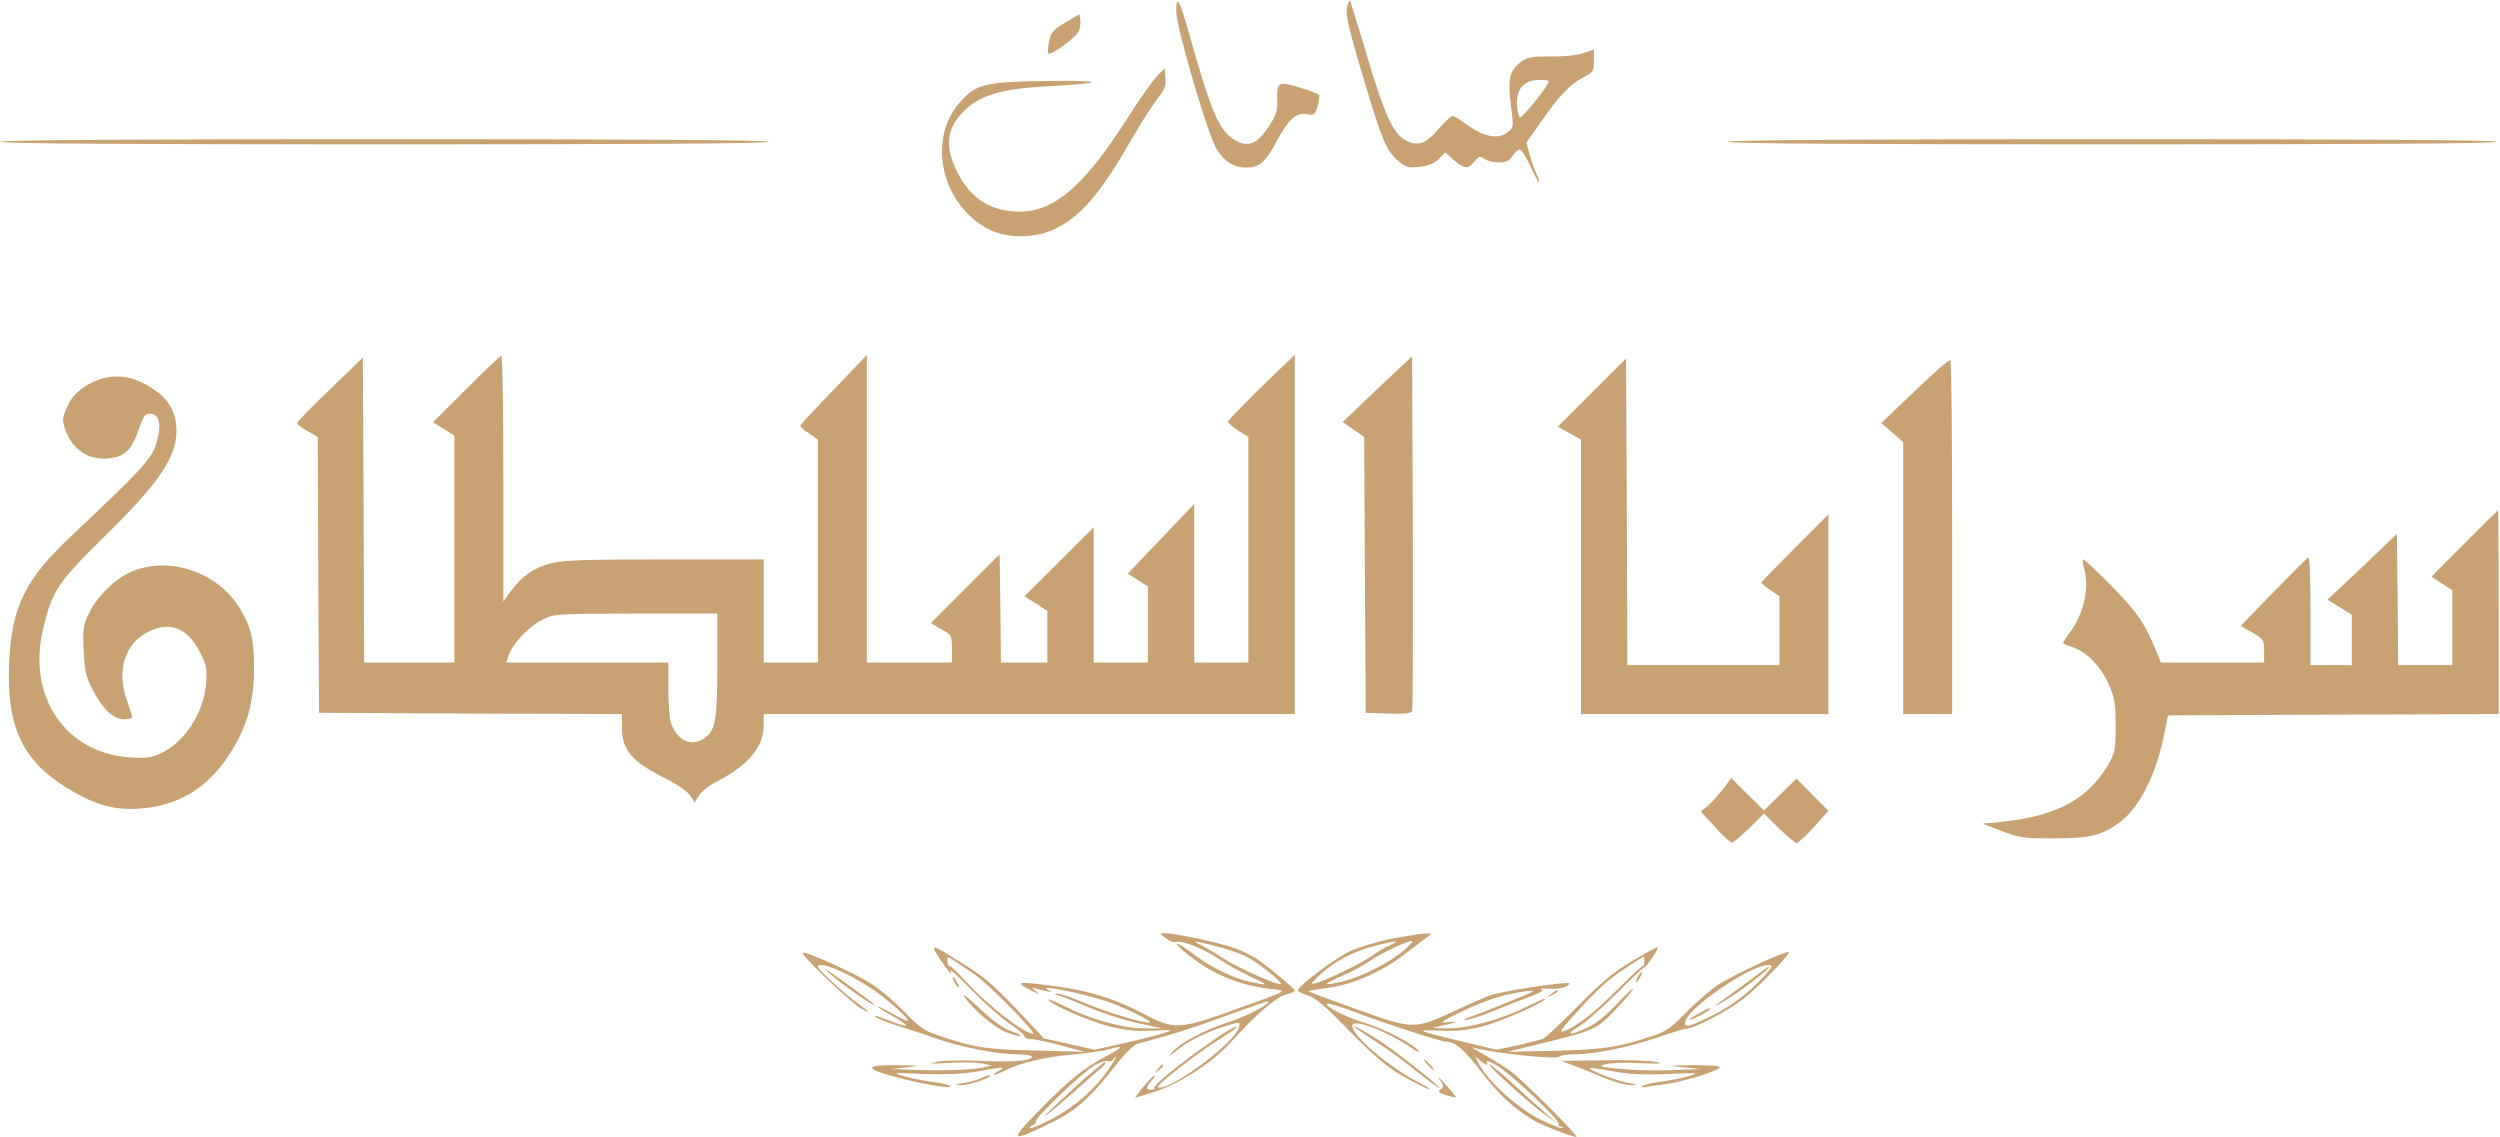 <svg xmlns="http://www.w3.org/2000/svg" width="1293" height="588" viewBox="0 0 1293 588" fill="none"><path d="M608.333 5.867C608.333 14 624.467 68.933 629.133 76.933C632.733 83.2 638.067 86.667 644.2 86.667C651.4 86.667 654.333 84.133 660.2 73.2C666.6 61.333 670.467 58 676.2 59.067C679.533 59.733 680.067 59.333 681.4 55.067C682.2 52.4 682.6 49.733 682.2 49.067C681.8 48.533 677.267 46.8 672.067 45.2C661.133 41.867 660.2 42.4 660.6 52.267C660.733 57.467 659.933 59.867 655.933 65.867C650.2 74.533 645.4 76.4 638.6 72.4C630.467 67.6 626.333 57.733 615 17.333C610.067 -0.4 608.333 -3.2 608.333 5.867Z" fill="#C8A272"></path><path d="M697.134 2C695.534 6.4 696.467 11.2 705.134 40.267C715 73.333 717 78 723.267 83.333C727 86.533 728.467 86.933 734.067 86.267C738.734 85.867 741.534 84.667 744.067 82.267L747.534 78.8L751.934 82.8C757.4 87.467 759.4 87.6 762.6 83.467C764.867 80.667 765.4 80.533 767.667 82.133C769 83.2 772.334 84 775.134 84C778.867 84 780.6 83.2 782.2 80.667C783.4 78.8 785.134 77.333 786.067 77.333C786.867 77.333 789.4 81.333 791.534 86C793.667 90.8 795.667 94.4 795.934 94.133C796.334 93.867 795.667 91.867 794.6 89.733C793.534 87.733 792.067 83.2 791.134 79.867L789.4 73.867L797.267 62.667C806.334 49.467 812.067 43.6 819.134 39.867C823.934 37.467 824.334 36.933 824.334 31.467V25.6L819 27.467C815.934 28.533 808.734 29.333 802.2 29.2C792.734 29.067 790.067 29.6 787.134 31.6C780.734 36.4 779.667 40.533 781.4 54C782.867 65.733 782.867 66 779.934 68.267C774.6 72.533 767 70.8 756.867 63.2C754.6 61.467 752.067 60 751.267 60C750.467 60 747.267 62.933 744.2 66.533C737.8 74.267 733.134 75.867 727.134 72.667C720.6 69.333 715.934 59.067 707 28.8C702.334 13.333 698.467 0.533 698.334 0.267C698.067 -2.93242e-05 697.667 0.8 697.134 2ZM800.334 43.6C797.534 48.533 787.4 60.667 786.2 60.667C785.534 60.667 784.867 57.867 784.6 54.4C784.067 46 788.2 41.333 796.334 41.333C801.134 41.333 801.667 41.6 800.334 43.6Z" fill="#C8A272"></path><path d="M551 11.6C544.6 15.467 543.533 16.8 542.6 21.467C541.933 24.4 541.8 27.2 542.2 27.733C543.4 28.8 555.933 19.867 557.667 16.533C558.6 15.067 559 12.267 558.733 10.533L558.333 7.333L551 11.6Z" fill="#C8A272"></path><path d="M598.334 39.467C596.2 41.6 588.6 52.4 581.667 63.333C560.467 96.4 544.867 109.6 527.134 109.467C512.6 109.467 501.8 102.533 495.134 89.067C489.267 77.467 489.4 68.933 495.4 61.067C503.8 50.133 515 46.133 541 44.667C571.667 43.067 572.467 41.467 542.334 41.867C509.267 42.267 504.867 43.333 496.334 53.067C479.134 72.533 487.267 106.8 512.067 118.933C521.4 123.467 535.8 123.2 545.667 118.4C559.267 111.733 569.267 100 585.667 71.333C590.334 63.2 596.2 54.133 598.6 51.067C602.334 46.4 603.134 44.4 602.734 40.4L602.334 35.333L598.334 39.467Z" fill="#C8A272"></path><path d="M0.333 73.333C0.333 74.267 67.4 74.667 199 74.667C330.6 74.667 397.667 74.267 397.667 73.333C397.667 72.4 330.6 72 199 72C67.4 72 0.333 72.4 0.333 73.333Z" fill="#C8A272"></path><path d="M893.667 73.333C893.667 74.267 960.734 74.667 1092.33 74.667C1223.93 74.667 1291 74.267 1291 73.333C1291 72.4 1223.93 72 1092.33 72C960.734 72 893.667 72.4 893.667 73.333Z" fill="#C8A272"></path><path d="M241.134 201.2L223.934 218.4L229.534 221.867L235 225.333V284V342.667H211.667H188.334L188.067 263.867L187.667 184.933L170.734 201.333C161.267 210.267 153.667 218.133 153.667 218.8C153.667 219.467 156.067 221.333 159 222.933L164.334 226L164.6 297.333L165 368.667L243.4 369.067L321.667 369.333V376.133C321.667 387.867 326.734 393.867 343.8 402.4C350.067 405.6 355.534 409.333 357 411.467L359.267 415.067L361.534 411.467C362.734 409.467 366.734 406.267 370.334 404.4C386.867 396 395 386.4 395 374.933V369.333H532.334H669.667V276.4V183.467L652.467 200C643.134 209.2 635.267 217.333 635.134 218C635.134 218.8 637.4 220.8 640.334 222.667L645.667 226V284.267V342.667H631.667H617.667V301.6V260.667L600.467 278.667L583.267 296.667L588.467 300L593.667 303.333V322.933V342.667H579.667H565.667V307.733V272.667L547.8 290.533L529.8 308.4L535.8 312.133L541.667 316V329.333V342.667H529.667H517.667L517.4 314.667L517 286.667L499.134 304.533L481.4 322.267L486.867 325.467C492.2 328.4 492.334 328.667 492.334 335.6V342.667H470.334H448.334V263.067V183.6L431.4 201.333C421.934 211.067 414.2 219.467 413.934 220C413.8 220.533 415.667 222.4 418.334 224.133L423 227.333V284.933V342.667H409H395V316V289.333H343.934C302.2 289.333 291.4 289.733 285 291.333C275.934 293.733 269.8 298 264.2 305.733L260.334 311.067V247.6C260.334 212.533 259.934 184 259.267 184C258.734 184 250.6 191.733 241.134 201.2ZM371 344C371 372.8 370.067 377.733 364.2 381.867C357.667 386.4 350.467 383.2 347.134 374.267C346.334 372.133 345.667 364.267 345.667 356.533V342.667H303.8H261.8L263.134 338.8C265.267 332.8 273.267 324.267 280.2 320.667C286.334 317.467 286.6 317.467 328.734 317.333H371V344Z" fill="#C8A272"></path><path d="M712.333 201.2L694.467 218.267L699.933 222.133L705.533 226L705.933 297.333L706.333 368.667L718.067 369.067C726.6 369.333 729.933 368.933 730.333 367.733C730.733 366.8 730.867 325.067 730.733 275.067L730.333 184.267L712.333 201.2Z" fill="#C8A272"></path><path d="M823.267 203.067L805.667 220.667L811.667 224L817.667 227.333V298.267V369.333H881.667H945.667V317.733V266L928.334 283.333C918.867 292.8 911 300.933 911 301.333C911 301.733 913.134 303.467 915.667 305.2L920.334 308.4V326.133V344H881H841.667L841.4 264.667L841 185.333L823.267 203.067Z" fill="#C8A272"></path><path d="M990.333 202.267L973 218.8L978.733 223.733L984.333 228.667V298.933V369.333H997H1009.67V278.133C1009.67 227.867 1009.27 186.533 1008.73 186.267C1008.07 185.867 999.933 193.067 990.333 202.267Z" fill="#C8A272"></path><path d="M50.6 196.533C42.733 199.467 36.733 204.667 34.333 211.333C32.067 216.933 32.067 217.6 34.2 223.333C38.2 233.6 47.4 238.8 58.2 236.8C65.133 235.467 68.2 232.267 71.533 222.667C74.067 215.333 74.867 214 77.667 214C82.467 214 83.667 219.467 81 228.933C78.6 237.2 73.4 242.8 36.733 277.333C12.867 299.867 5.933 314 4.733 342.933C3.267 375.333 11.4 393.067 34.067 407.2C48.467 416.133 58.6 419.067 71.667 418.267C91.533 417.067 106.733 408 118.067 391.067C127.4 377.067 131.267 363.867 131.4 346.667C131.4 330.533 130.067 324.8 124.067 314.667C112.6 295.733 87.133 287.2 67.533 295.867C59.4 299.467 50.333 308.4 46.2 316.8C43 323.333 42.733 325.067 43.267 336.4C43.667 346.4 44.467 350 47.533 356C52.733 366.4 58.467 372 63.933 372C66.333 372 68.333 371.467 68.333 370.933C68.333 370.4 67.133 366.267 65.533 362C60.2 346.667 64.6 332.667 76.867 326.667C88.2 321.2 97 324.8 103.4 337.333C106.867 343.867 107.133 345.6 106.6 353.6C105.4 368.533 95.8 383.467 83.533 389.467C78.467 391.867 75.933 392.267 67.267 391.733C33.8 389.6 13.8 360 22.333 325.067C27 305.6 29.8 301.333 53.533 278C82.2 249.867 91.133 236.8 91.267 222.8C91.267 214 87.667 207.067 80.6 202.133C70.2 194.667 60.733 192.933 50.6 196.533Z" fill="#C8A272"></path><path d="M1274.6 281.067L1257.53 298.267L1262.87 301.733L1268.33 305.333V324.667V344H1254.33H1240.33L1240.07 310.133L1239.67 276.133L1221.8 293.2L1203.8 310.133L1210.07 314L1216.33 318V330.933V344H1205.67H1195V315.867C1195 300.4 1194.6 288 1193.93 288.267C1193.4 288.4 1185.27 296.533 1175.93 306.133L1158.87 323.733L1165 327.2C1170.73 330.533 1171 331.067 1171 336.667V342.667H1144.33H1117.67L1116.07 338.933C1109.67 322.8 1106.07 317.467 1092.6 303.6C1084.87 295.733 1078.07 289.333 1077.53 289.333C1077 289.333 1077.13 291.6 1077.93 294.267C1080.73 304.533 1077.67 317.6 1070.2 327.6C1068.47 329.867 1067 332.133 1067 332.533C1067 332.8 1069.13 333.867 1071.8 334.667C1079.13 337.067 1086.2 344.267 1090.47 353.6C1093.8 361.067 1094.2 363.467 1094.2 375.467C1094.2 387.733 1093.93 389.333 1090.47 395.333C1079.8 413.467 1063.53 422.133 1035.13 425.067L1025.4 426L1035.13 429.733C1044.2 433.333 1046.47 433.6 1062.47 433.6C1081.4 433.6 1087.53 432 1097.13 424.667C1106.47 417.467 1115 400.667 1119 381.333L1121.27 370L1206.87 369.6L1292.33 369.333V316.667C1292.33 287.733 1292.2 264 1291.93 264C1291.8 264 1283.93 271.733 1274.6 281.067Z" fill="#C8A272"></path><path d="M891 408.267C888.467 411.467 885 415.333 883.134 416.933L879.667 419.733L887 427.733C891 432.133 894.867 435.733 895.667 435.867C896.334 435.867 900.334 432.533 904.6 428.4L912.334 420.8L920.067 428.4C924.334 432.533 928.467 436 929.267 436C930.067 436 934.067 432.267 938.2 427.733L945.667 419.333L937.4 411.067L929.134 402.667L920.734 410.933L912.334 419.2L903.8 410.8L895.4 402.4L891 408.267Z" fill="#C8A272"></path><path d="M603 485.333C604.867 486.8 607.267 487.6 608.467 487.2C611.533 486.267 622.733 490.8 630.2 495.867C633.667 498.267 640.867 502.267 646.067 504.8C656.733 509.733 656.867 510 646.733 507.867C637.8 506 625.667 500 616.867 493.2C609.4 487.467 605.4 486 611.667 491.467C625.533 503.2 639.667 509.467 657 511.467C666.333 512.533 667.933 511.6 637 522.8C610.2 532.4 607 532.533 592.067 524.667C573.933 515.2 560.067 511.333 534.333 508.667C525.933 507.867 525.933 508.533 534.333 512.8C538.067 514.667 538.2 514.667 535.667 512.533C533.267 510.533 533.267 510.4 535.4 511.2C536.867 511.6 539.533 512.267 541.4 512.667C544.467 513.333 544.6 513.2 542.333 512.133C534.867 508.533 562.733 514.267 574.6 518.667C583.267 521.867 595.4 528 594.733 528.667C593.533 529.867 573.533 524 561.133 518.8C553.8 515.733 547.267 513.467 546.467 513.867C545.533 514.267 545.533 514.533 546.6 514.533C547.533 514.667 554.467 517.333 562.2 520.667C569.8 523.867 581.667 527.733 588.6 529.2L601 531.867H592.2C581.4 532 564.2 527.333 550.867 520.533C545.667 518 541.8 516.4 542.2 517.067C543.8 519.733 563.133 528.133 573.667 530.8C582.2 532.933 587.533 533.467 596.2 533.067C606.2 532.533 607 532.667 602.867 534C600.333 534.933 591.133 537.333 582.2 539.333L566.2 542.933L553.133 540L539.933 537.067L530.467 526.933C514.6 510 509.533 505.467 497.133 497.867C481.4 488 480.867 487.867 485.8 495.467C491.133 503.467 492.867 505.467 491.533 502.133C491 500.8 495.933 505.2 502.333 511.867C508.867 518.533 517.8 526.533 522.2 529.467C526.733 532.533 530.2 535.467 529.933 536.133C529.8 536.8 531.267 537.333 533.267 537.467C535.4 537.467 542.467 538.933 549 540.8L561 544L536.333 543.333C510.467 542.8 505.133 542 487.8 536.4C478.067 533.2 476.333 532.133 467.8 523.333C462.6 518 455 511.467 450.867 508.933C441.8 503.2 416.2 491.6 415.133 492.8C414.067 493.867 440.2 518.8 445.8 521.867C450.867 524.667 449.933 523.467 442.867 518.4C436.2 513.467 423 501.333 423 500C423 496.667 438.067 502.8 450.867 511.333C459 516.667 471.4 528 469.267 528C468.733 528 464.867 526.133 460.6 523.733C456.467 521.467 453.4 520 454.067 520.667C454.6 521.333 458.467 523.733 462.733 526.133C471.8 531.467 470.067 531.867 458.6 527.333C454.067 525.6 451.4 524.8 452.733 525.867C454.067 526.933 459.4 529.067 464.733 530.667C470.067 532.267 479.267 535.333 485.267 537.467C497.667 541.733 516.333 545.333 526.733 545.333C530.467 545.333 533.667 545.867 533.667 546.533C533.667 548.667 524.2 549.467 507.267 548.667C497.667 548.267 487.667 548.4 484.333 549.2C479.533 550.267 480.6 550.267 490.467 549.733C497.133 549.333 505 549.467 507.8 550L513 551.067L508.467 552.133C502.867 553.333 487.533 553.867 472.333 553.333L461 552.933L469 552C476.733 551.2 476.6 551.067 465 550.933C448.867 550.667 446.867 552.267 458.6 555.733C472.467 560 495.4 564 491 561.467C489.933 560.8 485.667 559.867 481.667 559.467C477.667 558.933 471.267 557.733 467.667 556.667C461.267 554.8 461.533 554.667 477.667 555.467C489.533 555.867 497.667 555.467 505.667 554.133C519.533 551.6 520.6 551.6 516.333 554C511.8 556.533 514.067 556.533 519.133 554C527 549.867 540.067 546.667 554.333 545.467C562.467 544.667 571.133 543.467 573.667 542.667C581.533 540.4 581.4 541.2 572.867 545.867C560.467 552.4 553 558.4 537.667 574.133C521.667 590.4 522.333 591.2 543.667 580.667C556.467 574.533 564.2 567.6 578.333 549.333C582.067 544.667 586.467 540.4 588.333 539.867C590.2 539.333 597.267 537.333 604.067 535.467C610.867 533.6 625.267 528.667 636.067 524.667C646.733 520.8 655.8 517.6 655.933 517.867C657.267 519.2 644.733 525.6 635.133 528.8C622.867 532.667 610.467 539.333 606.333 544.133C604.2 546.667 604.6 546.533 608.2 543.6C614.067 538.667 624.467 533.467 633.933 530.667C641.4 528.267 641.4 528.267 640.867 531.067C639.4 538.8 605 564.533 598.867 562.4C597.133 561.867 619.4 544.4 630.733 537.467C635.933 534.267 640.067 531.333 639.8 531.067C637.933 529.2 595.667 560.533 597 562.667C597.4 563.333 596.6 563.733 595.133 563.6C592.467 563.467 592.6 562.4 596.2 558.133C597.4 556.667 597.667 556 596.733 556.4C595.933 556.933 593.267 559.733 591 562.533L586.867 567.867L597.133 564.667C609.533 560.8 627 549.6 635.933 539.733C649.267 524.933 659.667 516 664.6 514.533C667.4 513.867 669.667 512.8 669.667 512.267C669.533 511.333 657.933 501.6 650.6 496.267C648.2 494.667 643 492 639 490.533C631.533 487.733 607.933 482.667 602.6 482.667C599.667 482.667 599.667 482.8 603 485.333ZM632.333 490.267C636.333 491.333 642.067 493.467 645 494.933C650.867 498 663.4 508 662.467 508.933C661.533 510 641.267 501.067 633.667 496.267C629.667 493.6 624.2 490.4 621.667 489.067C617 486.667 617 486.667 621 487.467C623.267 487.867 628.333 489.2 632.333 490.267ZM505 504.667C512.067 509.733 536.6 534.667 534.333 534.667C529.8 534.667 511.533 520.533 500.2 508.267C495.667 503.333 491.667 499.467 491.133 499.6C490.6 499.733 490.067 498.667 490.067 497.2C489.8 494.533 489.933 494.533 493.4 496.8C495.4 498 500.6 501.6 505 504.667ZM573.4 552.933C566.467 563.2 555.667 572.667 544.2 578.667C538.333 581.733 533.133 583.867 532.733 583.467C532.333 583.067 533 582.4 534.2 581.867C535.4 581.467 536.067 580.667 535.667 580C534.867 578.667 558.6 555.733 565.267 551.6C568.333 549.6 571.8 548.4 572.867 548.8C573.8 549.2 575.133 548.933 575.667 548.133C576.067 547.333 576.733 546.667 577.133 546.667C577.533 546.667 575.8 549.467 573.4 552.933Z" fill="#C8A272"></path><path d="M556.867 561.467C549.667 568.133 542.734 574.533 541.667 575.733C539.8 577.733 539.934 577.733 542.334 575.867C543.8 574.8 549.667 569.733 555.534 564.667C561.267 559.467 567.534 554 569.534 552.4C571.4 550.8 572.334 549.467 571.534 549.333C570.867 549.333 564.2 554.8 556.867 561.467Z" fill="#C8A272"></path><path d="M719.8 485.467C712.6 486.933 703 489.867 698.467 491.867C691.134 495.2 672.334 509.2 671.267 512C671 512.667 673.267 513.867 676.2 514.8C680.334 516 685.267 520.133 697.934 533.2C710.334 545.867 716.867 551.467 725 556.267C730.867 559.6 737.134 562.8 739 563.333C740.867 563.867 738.334 562.133 733.4 559.6C717.934 551.6 699.267 535.6 699.4 530.533C699.534 526.533 716.6 532.933 729.667 541.733C733 544 734.867 544.8 733.8 543.6C730.734 539.733 715.8 532 705.134 528.8C695.134 525.733 684.067 519.867 686.6 519.067C687.267 518.8 693.267 520.667 699.8 523.067C715.267 529.067 745 538.667 747.667 538.667C752.467 538.667 757.667 543.067 766.6 554.933C775.267 566.133 782.067 572.533 792.734 579.2C796.867 581.733 812.867 588 815.267 588C817 588 788.734 559.733 781.4 554.133C778.734 552.133 772.734 548.4 768.067 545.733C763.4 543.2 760.6 541.333 761.667 541.733C771.4 544.533 804.467 548.133 806.334 546.533C807 545.867 810.2 545.333 813.667 545.333C824.2 545.333 842.2 541.733 856.6 536.8C864.2 534.133 871.267 532 872.467 532C876.067 532 893.8 522.8 901.534 516.667C909.267 510.8 926.2 493.333 925.134 492.4C924.2 491.333 895.8 504.533 888.467 509.467C884.334 512.267 876.867 518.667 871.934 523.867C864.334 531.6 861.4 533.6 854.6 535.867C836.734 541.733 829.4 542.8 804.334 543.467L779.667 544L793.667 540.533C824.2 533.2 825.534 532.533 834.6 523.2C839.134 518.533 843.534 513.333 844.467 511.867C845.267 510.267 841.8 513.333 836.867 518.667C831 524.8 825.267 529.6 821 531.467C811.534 536 809.267 535.333 817.134 530.533C820.734 528.267 829.4 520.533 836.334 513.6C843.267 506.533 849.4 500.8 849.934 500.667C851.267 500.667 858.067 490.667 857.4 490C857.134 489.6 851.267 492.8 844.334 496.933C834.467 502.8 828.2 508 816.334 520.133C807.934 528.667 799.8 536.267 798.334 537.067C796.867 537.733 790.734 539.333 784.867 540.667L774.067 542.933L756.2 538.667C732.467 533.067 731.134 532.4 744.467 533.067C753.267 533.467 758.334 532.933 766.867 530.8C776.6 528.267 799 518.4 799 516.667C799 516.267 794.867 518.133 789.667 520.667C776.334 527.333 759.267 532 748.467 531.867C739.667 531.733 739.667 531.733 745.534 530.533C753.534 528.933 755.534 527.867 749 528.667C744.2 529.2 745 528.533 755.667 523.333C768.067 517.333 777.934 514.133 789.267 512.667C795.134 512 794.467 512.4 782.334 517.333C775 520.4 765.667 524.133 761.667 525.467C756.867 527.2 755.934 527.867 758.734 527.467C761.134 527.067 767.8 524.8 773.4 522.533C779 520.133 787.267 516.933 791.667 515.333C797.4 513.067 798.867 512.133 797 511.6C795.534 511.333 797.534 511.2 801.267 511.333C805.667 511.6 809.134 510.933 810.6 509.867C812.734 508.267 812.067 508.133 805.667 508.8C793.134 510.133 774.467 513.333 770.334 514.933C768.2 515.733 759.8 519.333 751.934 523.067C731.267 532.533 731 532.533 701.267 521.867C687.534 516.933 676.467 512.8 676.6 512.533C676.867 512.4 681.8 511.6 687.667 510.8C700.6 508.933 715.8 502 727.8 492.533C732.334 488.933 737.134 485.333 738.467 484.4C740.734 482.933 740.6 482.8 737 482.8C734.867 482.933 727.134 484.133 719.8 485.467ZM719 488.8C716.467 489.867 712.467 492.267 709.934 494.133C705.4 497.6 686.334 506.933 680.334 508.533C677.534 509.333 677.934 508.533 683 503.867C690.334 497.2 699.534 492.267 711 489.2C721.8 486.4 725.134 486.133 719 488.8ZM726.334 491.333C719 497.733 704.867 504.933 695 507.467C690.467 508.533 686.467 509.333 686.2 508.933C685.8 508.667 689.534 506.667 694.467 504.533C699.4 502.533 705.8 498.933 708.867 496.8C714.067 493.067 727.4 486.8 730.334 486.667C731.134 486.667 729.267 488.8 726.334 491.333ZM850.467 497.2C850.467 498.667 850.067 499.733 849.667 499.6C849.267 499.467 843.534 504.8 836.867 511.467C825 523.467 815.667 530.8 808.867 533.333C806.067 534.4 807.267 532.533 814.867 524.133C826.6 511.2 831.934 506.4 842.2 499.733C846.467 496.933 850.2 494.667 850.2 494.667C850.334 494.667 850.467 495.867 850.467 497.2ZM912.6 504.667C904.334 513.733 894.734 520.933 884.334 525.867C873.4 531.2 871.134 531.6 871.534 528.667C872.6 521.333 906.334 498.4 915 499.067C917.134 499.2 916.6 500.133 912.6 504.667ZM768.867 550.667C769.4 550.667 769.4 550 768.867 549.2C768.334 548.267 770.6 549.067 773.8 550.8C780.6 554.533 807.267 579.733 806.2 581.467C805.8 582.133 806.2 582.667 807.134 582.667C808.067 582.667 808.467 583.067 808.067 583.467C807.534 583.867 802.6 581.867 796.734 579.067C785.667 573.733 770.2 559.867 765.134 550.667C762.6 546 762.6 546 765.267 548.267C766.734 549.6 768.334 550.667 768.867 550.667Z" fill="#C8A272"></path><path d="M902.2 509.067C895.4 514 888.867 518.8 887.534 519.733C886.067 520.667 887.267 520.267 890.2 518.667C897.934 514.533 917 500 914.734 500C914.467 500 908.867 504 902.2 509.067Z" fill="#C8A272"></path><path d="M878.734 524.133C875.934 525.6 873.667 527.067 873.667 527.333C873.667 527.733 876.067 526.8 879 525.333C881.934 523.867 884.334 522.267 884.334 522C884.334 521.067 884.334 521.067 878.734 524.133Z" fill="#C8A272"></path><path d="M777.8 558.4C789.667 569.2 794.867 573.6 801 577.867L806.333 581.6L801 577.2C798.067 574.667 790.333 567.733 783.667 561.6C777.133 555.6 771.133 550.667 770.467 550.667C769.8 550.667 773.133 554.133 777.8 558.4Z" fill="#C8A272"></path><path d="M429.667 504C433.933 507.867 446.2 516.667 451 519.333C456.067 522.133 446.2 514.533 429 502.533C425.533 500.133 425.667 500.4 429.667 504Z" fill="#C8A272"></path><path d="M847 505.333C846.2 506.8 845.933 508 846.2 508C846.6 508 847.533 506.8 848.333 505.333C849.133 503.867 849.4 502.667 849.133 502.667C848.733 502.667 847.8 503.867 847 505.333Z" fill="#C8A272"></path><path d="M493.667 508C494.467 509.467 495.4 510.667 495.8 510.667C496.067 510.667 495.8 509.467 495 508C494.2 506.533 493.267 505.333 492.867 505.333C492.6 505.333 492.867 506.533 493.667 508Z" fill="#C8A272"></path><path d="M498.6 515.333C503.667 522.533 514.2 531.467 520.733 534C524.2 535.333 527.4 536.133 527.667 535.733C528.067 535.333 525.8 534.267 522.733 533.2C519 532 513.4 528 506.467 521.333C500.6 515.867 497.133 513.2 498.6 515.333Z" fill="#C8A272"></path><path d="M802.2 514.133C799.8 516 799.8 516.133 802.734 514.667C804.334 513.867 805.667 512.933 805.667 512.667C805.667 511.6 805 511.867 802.2 514.133Z" fill="#C8A272"></path><path d="M700.333 531.067C700.733 531.467 705.8 534.933 711.667 538.8C717.533 542.533 726.6 549.067 731.667 553.333C740.2 560.133 747.133 565.067 743.667 561.733C738.867 557.067 719.8 542.267 713.667 538.4C705.933 533.467 699.133 529.733 700.333 531.067Z" fill="#C8A272"></path><path d="M738.334 550.667C739.667 552.133 741 553.333 741.4 553.333C741.8 553.333 741 552.133 739.667 550.667C738.334 549.2 737 548 736.6 548C736.2 548 737 549.2 738.334 550.667Z" fill="#C8A272"></path><path d="M814.867 551.467C819 553.067 826.067 555.867 830.6 557.867C835.267 559.733 840.867 561.2 843.267 561.2C847.4 561.067 847.4 560.933 842.334 560.133C836.467 559.2 821.267 553.333 822.2 552.4C822.467 552.133 827.667 552.8 833.8 554C842.2 555.6 849.4 556 862.334 555.467C879 554.8 879.4 554.8 873 556.667C869.4 557.733 863 558.933 859 559.467C855 559.867 850.734 560.933 849.667 561.6C848.334 562.4 848.867 562.533 851.667 562.133C853.934 561.733 858.334 561.067 861.667 560.667C871.534 559.333 891.267 553.067 889.4 551.733C888.467 551.2 881.934 550.8 875 550.933C862.6 551.067 862.467 551.2 871 552L879.667 552.933L868.334 553.333C855.534 553.867 847.534 553.733 835 552.533C827.134 551.733 826.734 551.467 830.334 550.4C832.6 549.733 840.6 549.467 848.334 549.867C858.867 550.267 860.867 550.133 856.334 549.2C853 548.533 840.734 548.133 828.867 548.4L807.4 548.667L814.867 551.467Z" fill="#C8A272"></path><path d="M598.867 552.933C597.134 555.067 597.267 555.2 599.4 553.467C601.534 551.733 602.2 550.667 601.134 550.667C600.867 550.667 599.8 551.733 598.867 552.933Z" fill="#C8A272"></path><path d="M744.334 558C746.867 561.467 746.867 562.133 745.134 563.467C743.4 564.667 743.934 565.2 747.934 566.4C750.6 567.2 753 567.733 753.134 567.6C753.267 567.467 750.734 564.267 747.4 560.667C744.067 556.933 742.734 555.733 744.334 558Z" fill="#C8A272"></path><path d="M507.933 557.467C506.6 558.267 502.6 559.333 499.267 560C493.533 560.933 493.4 561.067 497.667 561.2C501.667 561.2 515.4 556.4 511.667 556.133C511 556.133 509.267 556.667 507.933 557.467Z" fill="#C8A272"></path></svg>